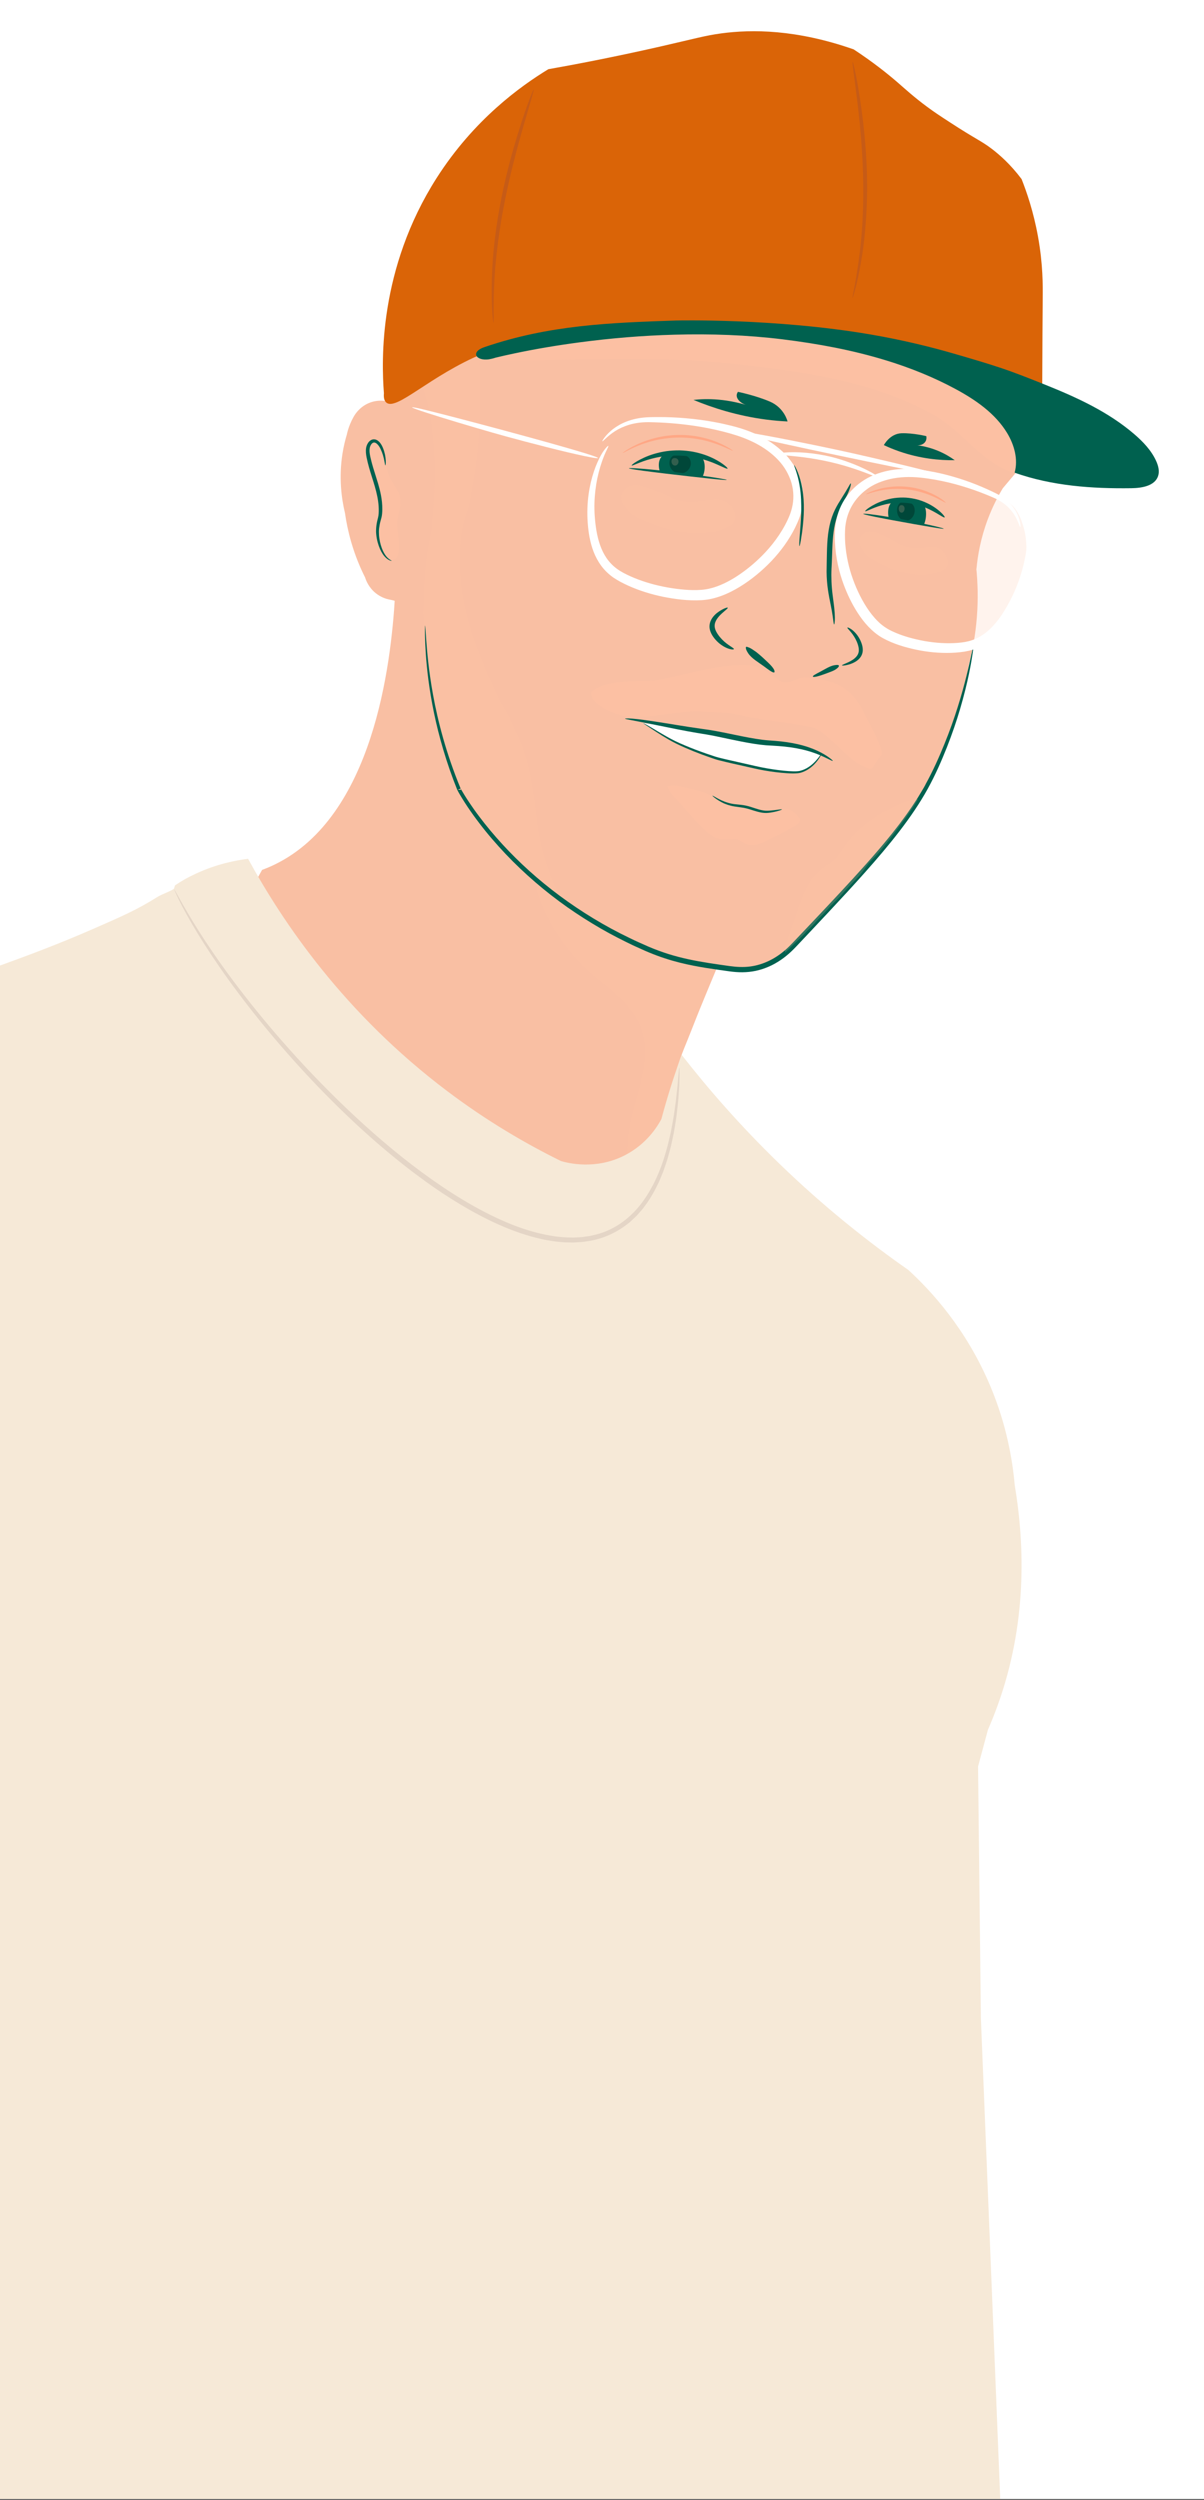 <svg width="600" height="1245" viewBox="0 0 600 1245" fill="none" xmlns="http://www.w3.org/2000/svg">
<rect x="0" y="0" width="600" height="1245" fill="#333333" stroke="none"/>
<g clip-path="url(#clip0_380_6047)">
<path d="M600 0H0V1244.62H600V0Z" fill="white"/>
<g style="mix-blend-mode:multiply" opacity="0.2">
<path d="M497.499 246.47C494.699 251.22 491.719 256.95 489.569 264.67C488.529 268.41 486.109 277.13 486.749 284.87C486.819 285.73 487.049 287.98 487.099 291.15C487.129 293.04 487.099 294.59 486.869 299.49C486.649 304.33 486.529 306.74 486.459 307.65C486.239 310.34 485.799 315.51 484.859 320.13C486.049 319.73 488.249 319.06 489.979 317.69C491.179 316.75 492.999 315.86 493.619 315.05C499.259 309.36 506.119 300.14 508.939 288.28C510.089 283.47 511.519 278.63 511.519 273.68C511.519 269.65 511.039 265.6 509.849 261.75C508.949 258.85 507.769 255.89 505.939 253.45C503.669 250.42 500.349 248.84 497.499 246.48V246.47Z" fill="#FFC1A3"/>
</g>
<path d="M172.903 216.219C172.013 219.159 171.233 222.399 170.673 225.939C168.783 237.859 170.163 248.189 171.923 255.569C172.543 259.899 173.513 264.799 175.053 270.089C177.063 276.979 179.543 282.849 181.943 287.619C182.403 289.079 183.733 292.619 187.263 295.449C189.803 297.479 192.383 298.259 193.843 298.579C194.733 298.709 205.693 300.459 210.123 310.169C212.583 315.559 211.773 320.639 211.333 322.639C211.953 337.129 215.053 364.719 231.413 394.399C248.873 426.089 272.513 443.959 284.763 452.009C295.823 460.149 313.453 470.959 337.243 477.379C351.753 481.299 364.783 482.559 375.133 482.759C381.443 481.149 385.893 478.679 388.673 476.829C392.713 474.149 395.523 471.189 400.963 465.399C404.483 461.649 407.243 458.419 409.103 456.169C419.533 445.449 428.063 436.089 434.463 428.839C447.363 414.259 451.713 408.209 455.013 403.159C460.353 394.989 464.023 387.729 466.403 382.569C470.313 374.409 474.283 364.699 477.593 353.529C479.973 345.519 481.643 337.999 482.823 331.169C484.543 324.549 486.113 316.469 486.823 307.189C487.513 298.199 487.233 290.199 486.593 283.549C487.193 276.839 488.673 268.119 492.303 258.499C494.583 252.469 497.223 247.359 499.743 243.169C502.913 239.399 506.083 235.639 509.253 231.869L499.743 188.669L379.723 144.829L239.233 151.409C224.933 167.909 210.643 184.409 196.343 200.909C195.393 200.489 189.673 198.109 183.493 200.879C178.943 202.919 176.773 206.569 176.093 207.829C175.533 208.819 174.973 209.959 174.453 211.239C173.713 213.059 173.213 214.749 172.883 216.219H172.903Z" fill="#F9BFA3"/>
<path d="M409.261 375.37C408.681 376.84 408.321 377.61 406.131 379.84C403.311 382.71 400.221 383.92 398.621 384.43C393.511 384.43 387.841 384.15 381.711 383.37C371.031 382.01 361.851 379.51 354.441 376.9C348.151 374.9 343.081 372.79 339.371 371.08C335.771 369.42 333.961 368.59 331.861 367.28C329.001 365.51 327.061 363.88 322.821 361.52C321.721 360.91 320.801 360.43 320.211 360.13C325.101 360.62 332.811 361.5 342.261 363.11C355.181 365.31 357.141 366.45 367.981 367.95C370.971 368.36 372.171 368.18 375.101 368.77C377.411 369.24 378.871 369.75 381.021 369.53C381.511 369.48 389.551 370.14 391.661 370.45C391.661 370.45 403.721 372.05 409.271 375.37H409.261Z" fill="white"/>
<path d="M196.839 297.03C194.839 331.3 185.999 406.48 137.189 430.43C135.079 431.47 132.889 432.41 130.609 433.25C123.249 446.4 115.889 459.55 108.539 472.7L271.519 623.47L344.259 564.76C341.669 555.03 339.079 545.31 336.489 535.58C337.149 533.02 338.249 529.19 339.969 524.59C340.649 522.77 341.109 521.69 342.409 518.48C344.679 512.86 345.989 509.47 346.869 507.24C348.649 502.74 352.819 492.55 362.929 468.48C313.829 411.33 264.729 354.19 215.619 297.04H196.829L196.839 297.03Z" fill="#F9BFA3"/>
<g style="mix-blend-mode:multiply" opacity="0.2">
<path d="M267.682 439.509C265.362 441.419 274.642 469.229 297.792 487.559C307.212 495.019 317.372 503.108 320.542 515.288C323.842 527.968 318.482 541.049 315.392 553.779C307.112 587.939 315.832 625.079 335.412 654.269C354.972 683.469 384.662 705.059 417.152 718.459C423.272 720.989 429.582 723.279 434.942 727.139C444.432 733.959 450.012 744.888 457.502 753.848C455.352 739.798 448.772 726.178 440.072 714.738C426.892 697.398 409.212 684.138 392.192 670.538C375.182 656.938 358.262 642.388 347.412 623.498C337.822 606.808 330.402 592.499 328.912 575.759C328.422 570.279 328.272 561.749 329.642 557.329C329.642 557.309 330.342 555.108 331.732 550.718C331.732 550.698 332.972 546.779 332.982 546.769C333.252 545.899 333.732 544.389 333.732 544.379C334.472 542.039 334.562 541.718 334.842 540.848C335.292 539.438 335.532 538.719 335.762 538.009C336.862 534.639 336.882 534.029 338.252 529.589C338.872 527.579 339.252 526.428 339.702 525.218C340.082 524.198 340.342 523.558 340.812 522.408C341.832 519.908 341.382 520.949 343.262 516.279C345.002 511.959 344.962 512.098 345.982 509.548C347.102 506.738 347.292 506.178 348.212 503.858C349.162 501.458 349.942 499.549 351.692 495.329C353.182 491.749 355.142 487.049 357.512 481.409C352.782 480.909 346.452 479.969 339.142 478.079C328.182 475.259 320.372 471.689 314.212 468.839C301.162 462.799 291.242 456.349 285.912 452.639C273.282 443.839 268.852 438.519 267.672 439.489L267.682 439.509Z" fill="#FFC1A3"/>
</g>
<g style="mix-blend-mode:multiply" opacity="0.2">
<path d="M263.61 382.759C262.83 379.169 261.79 375.679 260.5 372.249C260.28 371.669 259.07 368.769 259.25 369.149C258.67 367.829 258.08 366.509 257.49 365.199C256.32 362.599 255.13 359.999 253.99 357.379C251.17 352.869 248.61 348.149 246.36 343.139C236.89 322.009 229.68 303.839 229.43 281.949C229.38 277.589 228.88 267.439 231.84 257.659C232.13 256.689 232.87 254.369 233.59 252.129C235.38 244.029 236.92 235.109 237.96 225.449C238.63 219.249 238.97 213.019 239.1 206.789C239.24 200.339 239.1 193.919 239.04 187.469C239.03 185.649 239.03 183.829 239.04 182.009C239.04 181.129 238.97 180.179 239.08 179.309C239.18 178.539 239.3 177.799 239.3 177.009C239.3 176.649 239.28 176.319 239.07 176.189C238.53 175.849 237.18 177.029 236.1 178.099C236.01 178.139 235.88 178.209 235.71 178.279C234.17 179.019 230.06 181.009 225.22 183.699C219.16 187.069 214.06 190.379 210.57 192.739C212.19 197.729 213.03 200.409 214.14 206.349C217.92 226.529 216.71 243.919 215.92 254.189C214.84 268.429 213.6 266.879 212.16 281.629C211.3 290.379 209.28 315.939 214.88 347.459C216.31 355.499 218.31 364.359 221.38 374.079C224.83 384.999 227.58 393.449 234.05 402.859C237.02 407.189 240.36 411.089 243.34 414.589C245.05 416.589 249.49 421.719 255.9 428.049C260.04 432.139 267.37 439.319 278.11 447.399C278.92 448.009 279.72 448.599 280.51 449.169C276.57 441.919 273.38 434.319 271.17 426.439C267.15 412.179 266.75 397.189 263.61 382.739V382.759Z" fill="#FFC1A3"/>
</g>
<g style="mix-blend-mode:multiply" opacity="0.5">
<path d="M519.868 228.76C519.778 227.15 518.958 225.49 517.738 224.39C515.668 222.51 512.838 221.8 510.158 221C503.698 219.07 502.518 207.61 496.768 204.08C490.808 200.42 486.578 199.48 481.108 195.17C463.178 181.05 436.688 177.26 414.788 171.49C404.318 168.73 393.638 166.75 382.888 165.45C348.008 161.23 307.278 161.9 277.448 169.82C271.828 171.31 270.538 171.56 264.298 172.17C256.848 172.9 252.028 172.19 241.578 175.97C242.228 176.87 242.378 178.11 241.998 179.16C244.018 179.39 247.188 179.53 252.048 179.52C289.938 179.46 327.398 177.1 365.178 181.18C399.068 184.84 435.508 189.72 465.638 206.84C472.488 210.73 478.148 216.34 483.938 221.6C491.638 228.59 502.768 238.04 514.048 235.92C515.518 235.64 517.888 232.97 518.878 231.85C519.638 230.99 519.938 229.88 519.868 228.76Z" fill="#FFC1A3"/>
</g>
<path d="M329.274 235.129L350.044 237.459C350.174 237.229 350.294 236.999 350.394 236.749C351.694 233.719 351.694 227.629 347.924 226.619C343.484 225.429 338.724 225.499 334.174 225.869C332.764 225.979 331.274 226.159 330.154 227.029C328.764 228.109 328.284 230.019 328.314 231.779C328.334 232.979 328.574 234.169 328.984 235.289L329.274 235.119V235.129Z" fill="#00614F"/>
<path d="M293.83 267.83C292.89 262.74 292.59 257.77 292.74 253.09C292.89 248.42 293.54 244.08 294.43 240.23C296.25 232.55 299.07 226.87 301.18 224.06C302.24 222.64 302.95 222.05 303.14 222.07C303.34 222.1 303.03 222.74 302.39 224.06C302.07 224.72 301.67 225.55 301.24 226.57C301.02 227.08 300.8 227.63 300.57 228.27C300.34 228.89 300.08 229.55 299.85 230.28C298.86 233.15 297.83 236.83 297.11 241.32C296.51 245.07 296.14 249.26 296.23 253.75C296.27 255.99 296.44 258.29 296.72 260.7C296.99 263.09 297.38 265.5 297.97 267.88C299.14 272.63 301.16 277.28 304.6 280.82C306.31 282.61 308.31 284.04 310.65 285.3C313.05 286.59 315.61 287.7 318.24 288.69C323.52 290.65 329.1 292.06 334.77 292.93C337.61 293.37 340.45 293.69 343.25 293.83C344.65 293.9 346.05 293.92 347.42 293.88C348.79 293.84 350.18 293.75 351.42 293.56C356.55 292.81 361.54 290.49 366.03 287.76C370.51 284.96 374.59 281.73 378.14 278.35C382.59 274.15 387.45 268.53 391.25 261.45C392.18 259.7 393.09 257.8 393.78 255.92C394.47 254.03 394.97 252.03 395.21 249.97C395.7 245.85 395.09 241.48 393.31 237.43C392.43 235.41 391.3 233.43 389.95 231.64C388.59 229.84 387 228.17 385.25 226.65C381.77 223.6 377.69 221.16 373.41 219.27C369.13 217.36 364.63 216.03 360.17 214.9C355.71 213.78 351.29 212.89 347 212.23C338.4 210.9 330.34 210.37 323.37 210.26C319.83 210.22 316.55 210.68 313.69 211.51C310.84 212.36 308.42 213.51 306.52 214.73C304.61 215.94 303.21 217.15 302.21 218.06C301.19 218.96 300.6 219.61 300.3 219.76C300.02 219.93 300.09 219.67 300.56 218.91C300.79 218.53 301.14 218.03 301.64 217.44C301.88 217.13 302.16 216.8 302.49 216.46C302.82 216.12 303.16 215.72 303.58 215.35C304.6 214.35 306.19 213.05 308.42 211.76C310.65 210.47 313.56 209.27 317.02 208.54C318.75 208.16 320.61 207.94 322.57 207.83C323.58 207.77 324.5 207.76 325.47 207.74C326.44 207.74 327.43 207.72 328.45 207.72C332.52 207.72 336.98 207.89 341.76 208.3C346.53 208.71 351.62 209.36 356.92 210.38C359.58 210.87 362.28 211.51 365.03 212.19C367.78 212.9 370.62 213.75 373.45 214.84C376.28 215.92 379.09 217.25 381.83 218.84C384.56 220.45 387.19 222.37 389.64 224.6C394.55 229.08 398.4 235.25 399.73 242.25C400.39 245.74 400.4 249.38 399.73 252.89C399.4 254.65 398.93 256.38 398.3 258.04C397.69 259.71 396.99 261.24 396.23 262.79C393.17 268.94 389.1 274.51 384.4 279.46C379.68 284.37 374.44 288.72 368.66 292.26C365.77 294.02 362.74 295.57 359.54 296.75C357.94 297.33 356.31 297.84 354.63 298.21C353.79 298.38 352.96 298.58 352.1 298.66C351.24 298.77 350.39 298.88 349.57 298.92C342.92 299.29 336.55 298.42 330.48 297.23C324.39 295.98 318.6 294.16 313.27 291.78C310.6 290.57 308.08 289.29 305.67 287.66C303.31 286.01 301.27 284.01 299.64 281.81C296.37 277.4 294.72 272.42 293.85 267.82L293.83 267.83Z" fill="white"/>
<path d="M379.91 218.66C372.74 217.03 366.52 215.54 364.02 214.72C361.52 213.91 363.92 213.97 370.68 215.04C381.97 216.82 402.46 220.9 416.82 223.98C434.8 227.83 480.42 238.61 468.88 237.04C461.58 236.04 405.96 224.58 379.91 218.66Z" fill="white"/>
<path d="M395.903 227.23C392.483 226.87 389.473 226.67 388.233 226.39C386.993 226.12 388.083 225.65 391.333 225.37C394.043 225.14 397.903 225.16 401.923 225.53C405.953 225.88 410.133 226.59 413.533 227.38C415.663 227.87 418.583 228.69 421.623 229.75C424.673 230.8 427.833 232.1 430.503 233.38C435.853 235.94 439.273 238.28 436.683 237.48C435.043 236.99 428.223 234.03 419.983 231.71C415.863 230.54 411.413 229.52 407.193 228.78C402.983 228.02 399.013 227.55 395.893 227.23H395.903Z" fill="white"/>
<path d="M283.572 223.36C289.732 225.15 295.072 226.77 297.192 227.64C299.322 228.51 297.222 228.39 291.372 227.17C281.612 225.14 263.962 220.6 251.622 217.21C236.162 212.96 197.002 201.19 206.992 203.03C213.312 204.19 261.182 216.87 283.562 223.36H283.572Z" fill="white"/>
<path d="M380.101 327.489C379.481 326.889 377.551 325.259 376.891 324.759C376.101 324.169 374.141 322.849 373.471 322.589C371.971 322.009 371.531 321.819 371.721 322.999C371.821 323.629 372.281 324.499 372.861 325.379C374.471 327.829 377.801 329.779 380.431 331.669C382.671 333.279 386.161 336.149 385.991 334.379C385.801 332.499 382.381 329.689 380.101 327.489Z" fill="#00614F"/>
<path d="M413.902 334.62C414.502 334.38 415.112 334.14 415.662 333.86C416.312 333.52 416.832 333.16 417.232 332.82C418.122 332.06 418.412 331.36 417.582 331.2C417.142 331.12 416.432 331.2 415.662 331.34C413.532 331.75 411.132 333.28 409.002 334.42C407.192 335.39 404.142 336.82 405.342 337.11C406.612 337.42 411.693 335.47 413.893 334.61L413.902 334.62Z" fill="#00614F"/>
<g style="mix-blend-mode:multiply" opacity="0.5">
<path d="M198.009 260.17C198.129 257.25 199.179 254.45 199.549 251.56C199.419 251.18 199.369 250.74 199.429 250.24C199.929 245.84 196.909 242.7 194.909 239.09C192.589 234.89 192.249 230.33 191.239 225.72C191.159 225.34 191.139 224.99 191.169 224.66C189.959 222.24 188.179 219.4 186.199 219.04C186.019 219.13 185.839 219.22 185.679 219.32C184.209 220.19 183.079 223.2 183.169 224.76C183.479 230.49 186.609 236.21 187.949 241.76C188.559 244.31 189.149 245.98 189.429 248.44C189.869 252.29 189.539 255.6 189.259 258.3C188.739 263.23 188.189 263.3 188.319 266.05C188.549 270.71 190.299 273.61 190.669 274.19C190.999 274.72 193.979 279.58 196.229 278.76C198.329 277.99 198.659 275.51 198.829 273.28C199.159 268.87 197.839 264.6 198.029 260.18L198.009 260.17Z" fill="#FFC1A3"/>
</g>
<path d="M461.204 390.699C464.944 383.949 467.984 377.089 470.644 370.559C473.294 364.029 475.504 357.779 477.294 352.059C480.894 340.619 482.934 331.319 484.094 325.939C485.214 320.549 485.434 320.319 484.774 325.019C484.074 329.709 482.504 339.369 478.404 353.299C476.694 359.109 474.524 365.439 471.904 372.139C469.244 378.809 466.194 385.889 462.264 392.989C458.344 400.079 453.554 407.069 448.274 413.939C442.994 420.809 437.224 427.569 431.264 434.269C425.304 440.979 419.134 447.629 412.954 454.239C409.854 457.539 406.764 460.829 403.694 464.099C402.154 465.729 400.614 467.359 399.084 468.989C397.544 470.599 396.054 472.259 394.374 473.839C391.054 476.989 387.234 479.649 383.064 481.449C380.984 482.349 378.834 483.049 376.634 483.529C374.434 483.989 372.204 484.219 370.004 484.239C367.804 484.259 365.644 484.069 363.554 483.789C361.494 483.499 359.454 483.209 357.444 482.929C353.414 482.349 349.464 481.719 345.634 480.969C341.154 480.099 336.274 478.939 331.204 477.259C328.664 476.439 326.084 475.469 323.474 474.389C322.164 473.859 320.864 473.279 319.554 472.679C318.244 472.089 316.904 471.489 315.564 470.879C310.244 468.319 304.724 465.549 299.234 462.359C293.734 459.169 288.194 455.669 282.744 451.849C271.854 444.179 261.334 435.189 251.934 425.289C247.254 420.329 242.804 415.189 238.764 409.859C236.734 407.199 234.794 404.509 232.974 401.789C232.064 400.419 231.174 399.059 230.334 397.669C229.904 396.979 229.494 396.289 229.084 395.589L228.484 394.539L228.194 394.009L228.054 393.739L227.984 393.599C227.954 393.529 227.924 393.459 227.894 393.389V393.459C222.424 379.849 218.654 366.589 216.244 354.899C213.824 343.209 212.704 333.099 212.194 325.619C211.694 318.139 211.724 313.279 211.804 311.929C211.914 310.579 211.994 312.719 212.454 319.199C212.814 323.849 213.484 333.259 215.814 346.079C218.144 358.879 222.244 375.099 229.564 392.769L228.094 393.389C231.294 393.309 228.984 393.219 229.694 393.139C229.684 393.049 229.664 392.969 229.634 392.889C229.594 392.799 229.564 392.739 229.594 392.789L229.624 392.839L229.744 393.059L229.994 393.499L230.504 394.379C230.844 394.969 231.204 395.549 231.564 396.139C232.294 397.309 233.044 398.489 233.834 399.659C235.404 401.999 237.054 404.349 238.824 406.669C242.324 411.329 246.194 415.939 250.354 420.479C258.684 429.549 268.294 438.269 278.974 446.179C289.664 454.079 301.354 461.249 313.834 467.209C316.924 468.749 320.114 470.109 323.284 471.519C326.464 472.869 329.704 474.069 332.994 475.109C339.584 477.199 346.404 478.559 353.284 479.639C356.714 480.179 360.184 480.669 363.614 481.149C367.014 481.619 370.384 481.799 373.704 481.379C380.344 480.549 386.534 477.399 391.484 473.009C392.734 471.919 393.904 470.739 395.064 469.529C396.224 468.299 397.384 467.079 398.544 465.859C400.854 463.419 403.154 460.999 405.434 458.589C409.994 453.779 414.464 449.029 418.814 444.359C427.524 435.009 435.754 425.919 443.024 417.009C443.944 415.909 444.834 414.789 445.694 413.669C446.564 412.549 447.444 411.459 448.274 410.349C449.924 408.119 451.584 405.949 453.084 403.729C454.644 401.559 456.034 399.329 457.434 397.189C458.094 396.089 458.754 395.009 459.394 393.929C459.714 393.389 460.034 392.859 460.354 392.319C460.654 391.779 460.944 391.239 461.244 390.699H461.204Z" fill="#00614F"/>
<path d="M344.26 231.049C344.14 233.219 342.42 235.149 340.31 235.679C338.6 236.109 336.69 235.659 335.37 234.499C334.05 233.329 333.38 231.469 333.68 229.729C333.82 228.909 334.18 228.119 334.77 227.529C335.59 226.709 336.78 226.359 337.93 226.279C341 226.059 344.47 227.369 344.26 231.059V231.049Z" fill="#004739"/>
<path opacity="0.2" d="M338.13 230.01C338.09 230.86 337.52 231.61 336.83 231.82C336.27 231.99 335.64 231.82 335.2 231.36C334.77 230.9 334.54 230.17 334.64 229.5C334.69 229.18 334.8 228.87 335 228.64C335.27 228.32 335.66 228.18 336.04 228.15C337.05 228.07 338.19 228.58 338.12 230.02L338.13 230.01Z" fill="#FFC1A3"/>
<path d="M356.137 228.639C359.177 230.199 361.527 231.989 362.327 232.909C362.727 233.369 362.647 233.529 362.137 233.399C361.627 233.259 360.677 232.829 359.297 232.199C358.137 231.669 356.747 231.039 355.197 230.419C353.637 229.809 351.907 229.209 350.117 228.699C346.527 227.659 342.627 227.099 339.377 226.959C337.347 226.859 334.497 226.839 331.467 227.189C328.427 227.509 325.217 228.249 322.467 229.099C319.717 229.969 317.417 230.949 316.077 231.489C314.737 232.029 314.297 232.049 315.357 231.139C316.037 230.579 317.997 229.269 320.927 227.949C323.847 226.599 327.787 225.329 332.117 224.709C334.287 224.409 336.537 224.279 338.787 224.309C341.037 224.379 343.267 224.599 345.387 224.989C347.507 225.399 349.517 225.949 351.327 226.569C353.137 227.209 354.757 227.929 356.137 228.629V228.639Z" fill="#00614F"/>
<path d="M321.071 234.55C317.821 234.11 315.001 233.69 313.851 233.42C312.711 233.15 313.781 233.05 316.831 233.23C321.921 233.53 331.191 234.49 337.701 235.27C345.841 236.26 366.541 239.25 361.351 239.06C358.061 238.94 332.891 236.12 321.071 234.54V234.55Z" fill="#00614F"/>
<path d="M443.246 258.34L460.349 261.357C460.458 261.132 460.567 260.906 460.667 260.66C461.868 257.675 462.102 251.59 459.025 250.456C455.395 249.119 451.456 249.031 447.674 249.25C446.501 249.313 445.264 249.443 444.3 250.275C443.108 251.308 442.632 253.201 442.591 254.961C442.563 256.161 442.705 257.357 443 258.49L443.247 258.33L443.246 258.34Z" fill="#00614F"/>
<path d="M455.815 254.761C455.628 256.925 454.122 258.797 452.362 259.256C450.936 259.63 449.365 259.116 448.323 257.913C447.28 256.711 446.796 254.82 447.115 253.091C447.268 252.277 447.589 251.499 448.102 250.929C448.815 250.137 449.808 249.826 450.77 249.785C453.317 249.667 456.132 251.091 455.815 254.771L455.815 254.761Z" fill="#004739"/>
<path opacity="0.2" d="M450.792 253.519C450.728 254.367 450.229 255.098 449.641 255.284C449.164 255.436 448.652 255.245 448.31 254.771C447.969 254.297 447.818 253.56 447.925 252.894C447.978 252.576 448.09 252.27 448.259 252.047C448.492 251.736 448.827 251.609 449.138 251.591C449.981 251.545 450.9 252.092 450.792 253.529L450.792 253.519Z" fill="#FFC1A3"/>
<path d="M465.958 252.856C468.354 254.504 470.113 256.315 470.647 257.218C470.919 257.669 470.813 257.815 470.379 257.667C469.944 257.52 469.192 257.069 468.087 256.414C466.26 255.3 463.668 253.795 460.752 252.647C459.304 252.059 457.771 251.607 456.265 251.236C455.511 251.076 454.767 250.896 454.041 250.797C453.316 250.658 452.608 250.599 451.93 250.522C450.235 250.354 447.858 250.249 445.295 250.506C442.734 250.734 440.015 251.395 437.692 252.173C435.369 252.951 433.432 253.854 432.292 254.328C431.151 254.813 430.761 254.817 431.605 253.981C432.146 253.462 433.766 252.256 436.238 251.014C438.7 249.771 442.051 248.555 445.794 248.054C447.655 247.809 449.61 247.737 451.537 247.844C453.463 247.992 455.372 248.308 457.154 248.78C460.738 249.755 463.796 251.348 465.958 252.856Z" fill="#00614F"/>
<path d="M436.467 257.487C433.797 256.94 431.485 256.437 430.557 256.119C429.629 255.812 430.522 255.748 433.043 256.029C437.247 256.498 444.883 257.765 450.237 258.76C456.932 260.009 473.908 263.693 469.609 263.33C466.886 263.101 446.176 259.448 436.477 257.478L436.467 257.487Z" fill="#00614F"/>
<path d="M417.872 250.61C419.122 248.51 420.372 246.62 421.342 245.01C422.322 243.41 423.032 242.09 423.492 241.32C423.942 240.56 424.132 240.57 424.022 241.34C423.922 242.11 423.482 243.65 422.532 245.77C421.742 247.53 420.652 249.56 419.532 251.75C418.402 253.94 417.372 256.3 416.652 258.89C415.142 264.03 414.882 269.82 414.722 274.63C414.672 276.15 414.602 277.96 414.532 279.95C414.452 281.97 414.302 284.1 414.302 286.32C414.302 288.54 414.382 290.83 414.582 293.08C414.772 295.33 415.082 297.54 415.352 299.6C415.942 303.72 416.152 307.24 416.002 309.23C415.852 311.22 415.632 311.69 415.362 309.85C415.192 308.67 414.872 305.58 413.962 301.23C413.532 299.05 413.002 296.53 412.602 293.75C412.202 290.98 411.952 287.96 411.922 284.85C411.922 283.29 411.952 281.72 411.992 280.18C412.022 278.62 412.052 277.05 412.082 275.47C412.152 272.31 412.292 269.13 412.672 266.06C413.062 262.99 413.692 260.05 414.612 257.42C415.522 254.79 416.732 252.5 417.862 250.6L417.872 250.61Z" fill="#00614F"/>
<path d="M400.151 371.31C403.611 372.24 406.711 373.54 409.151 374.82C411.591 376.1 413.361 377.39 414.321 378.19C415.281 379 415.231 379.18 414.241 378.74C413.251 378.31 411.341 377.24 408.381 376.01C405.911 374.98 402.851 373.94 399.361 373.18C395.881 372.39 391.991 371.87 387.961 371.57C385.931 371.39 383.951 371.35 381.781 371.19C379.661 371.01 377.581 370.74 375.551 370.42C371.491 369.77 367.631 368.98 364.161 368.25C361.991 367.79 359.401 367.25 356.561 366.65C355.141 366.37 353.651 366.07 352.121 365.82C350.571 365.57 348.971 365.31 347.351 365.04C340.851 363.94 334.021 362.53 328.061 361.32C322.111 360.1 317.031 359.12 314.101 358.57C311.171 358.03 310.441 357.76 313.301 357.81C315.111 357.85 319.911 358.35 326.391 359.36C332.881 360.33 341.091 361.8 349.871 363.02C358.831 364.14 368.051 366.61 376.761 367.98C378.931 368.33 381.081 368.61 383.161 368.76C384.221 368.84 385.271 368.91 386.301 368.99C387.341 369.07 388.351 369.18 389.351 369.28C393.341 369.73 397.001 370.42 400.141 371.29L400.151 371.31Z" fill="#00614F"/>
<path d="M397.678 384.09C399.248 383.92 400.728 383.29 402.008 382.6C403.288 381.88 404.388 381.03 405.308 380.17C407.148 378.45 408.298 376.78 408.968 375.84C409.638 374.88 409.738 374.88 409.298 375.78C408.848 376.68 407.868 378.55 405.668 380.8C404.748 381.72 403.618 382.66 402.258 383.46C401.578 383.86 400.838 384.21 400.048 384.51C399.648 384.65 399.258 384.79 398.808 384.9C398.358 385.01 397.918 385.08 397.478 385.12C395.718 385.29 393.938 385.22 392.108 385.1C390.288 384.98 388.428 384.8 386.548 384.57C382.798 384.11 378.968 383.44 375.328 382.59C371.698 381.77 368.188 380.98 365.018 380.27C363.028 379.81 360.668 379.27 358.058 378.6C357.418 378.43 356.718 378.24 356.058 378C355.398 377.77 354.728 377.55 354.048 377.31C352.688 376.84 351.288 376.35 349.868 375.82C347.038 374.77 344.158 373.61 341.358 372.38C339.968 371.76 338.588 371.14 337.258 370.49C335.928 369.83 334.658 369.15 333.448 368.47C328.628 365.69 324.748 362.99 322.468 361.53C320.198 360.05 319.658 359.63 321.958 360.84C322.678 361.23 323.988 361.98 325.738 363.03C327.498 364.08 329.698 365.43 332.298 366.88C334.898 368.35 337.888 369.84 341.288 371.24C344.658 372.67 348.338 374.08 352.188 375.4C353.158 375.72 354.128 376.05 355.108 376.38C355.598 376.54 356.098 376.71 356.588 376.87C357.068 377.03 357.538 377.16 358.048 377.29C360.058 377.81 362.118 378.27 364.168 378.74C368.278 379.67 372.388 380.6 376.358 381.5C380.308 382.41 384.178 383.06 387.788 383.52C389.598 383.75 391.338 383.93 392.988 384.05C394.638 384.16 396.218 384.23 397.668 384.09H397.678Z" fill="#00614F"/>
<path d="M399.633 265.639C399.253 268.349 398.853 270.689 398.583 271.629C398.313 272.569 398.223 271.679 398.373 269.139C398.493 267.019 398.773 264.039 398.983 260.919C399.203 257.799 399.323 254.519 399.283 251.819C399.273 250.129 399.193 247.789 398.943 245.289C398.693 242.799 398.233 240.159 397.653 237.899C397.353 236.769 397.053 235.729 396.763 234.839C396.483 233.949 396.203 233.209 396.013 232.669C395.623 231.589 395.593 231.269 396.163 232.219C396.523 232.809 397.383 234.489 398.213 236.919C399.063 239.339 399.813 242.529 400.213 245.979C400.633 249.429 400.683 253.129 400.513 256.559C400.343 259.989 399.973 263.159 399.643 265.619L399.633 265.639Z" fill="#00614F"/>
<path d="M361.942 320.38C363.442 321.58 364.962 322.41 365.542 322.93C365.832 323.19 365.802 323.37 365.452 323.44C365.102 323.5 364.432 323.47 363.482 323.2C361.902 322.75 359.782 321.66 357.962 320.01C357.042 319.19 356.202 318.25 355.492 317.25C354.782 316.25 354.192 315.14 353.872 314.03C353.662 313.34 353.512 312.45 353.592 311.48C353.662 310.51 353.972 309.52 354.442 308.63C355.382 306.84 356.912 305.48 358.322 304.54C359.732 303.59 361.032 302.99 361.832 302.73C362.632 302.47 362.932 302.56 362.422 303.14C362.102 303.51 361.102 304.28 359.852 305.41C359.232 305.98 358.552 306.63 357.942 307.39C357.332 308.15 356.772 309.01 356.442 309.95C356.102 310.89 356.022 311.85 356.272 312.87C356.512 313.89 357.052 314.92 357.692 315.87C358.982 317.79 360.582 319.33 361.962 320.4L361.942 320.38Z" fill="#00614F"/>
<path d="M424.917 315.969C423.897 314.549 422.777 313.459 422.387 312.899C421.987 312.349 422.657 312.359 424.137 313.329C425.357 314.149 426.867 315.639 427.997 317.539C428.567 318.479 429.037 319.499 429.397 320.539C429.747 321.579 429.967 322.669 429.957 323.689C429.957 324.319 429.867 325.109 429.557 325.909C429.267 326.709 428.757 327.479 428.137 328.119C426.887 329.419 425.237 330.229 423.797 330.719C422.347 331.209 421.067 331.429 420.317 331.489C419.567 331.539 419.347 331.419 419.947 331.079C420.327 330.859 421.417 330.459 422.807 329.799C424.187 329.139 425.917 328.189 427.047 326.669C427.607 325.909 427.937 325.039 427.987 324.059C428.037 323.079 427.827 322.019 427.507 321.019C426.867 318.999 425.847 317.249 424.907 315.969H424.917Z" fill="#00614F"/>
<path d="M498.462 1244.62L488.82 1005.19L487.41 879.79C489.05 873.68 490.7 867.58 492.34 861.47C494.08 857.5 495.73 853.37 497.27 849.1C511.68 809.05 510.81 770.34 505.67 739.59C504.56 726.94 501.57 709.53 493.51 690.35C481.46 661.67 463.86 642.77 452.65 632.5C432.86 618.7 410.66 601.18 387.99 579.19C368.73 560.51 352.77 542.14 339.69 525.36C339.47 525.96 339.25 526.56 339.04 527.16C335.39 537.3 332.26 547.38 329.59 557.36C327.71 560.88 322.34 569.81 311.27 575.44C296.69 582.86 282.78 579.2 279.57 578.26C262.09 569.67 242.74 558.4 222.97 543.5C171.57 504.78 140.99 459.48 123.63 427.72C117.44 428.49 108.15 430.27 97.88 435C93.27 437.12 90.8 438.59 87.39 440.84C86.88 441.18 87.01 442.45 86.49 442.79C84.42 444.17 80.74 445.27 78.15 446.9C68.5 452.98 60.83 456.36 45.9 462.87C28.6 470.41 13.78 475.89 0 480.89V1244.62H498.462Z" fill="#F6E9D7"/>
<path d="M325.233 590.54C328.173 584.88 330.363 579.05 331.903 573.43C332.793 570.65 333.333 567.87 333.983 565.23C334.323 563.91 334.513 562.59 334.773 561.31C335.013 560.03 335.243 558.78 335.473 557.56C336.243 552.66 336.873 548.25 337.233 544.48C337.693 540.72 337.883 537.62 338.093 535.35C338.493 530.8 338.683 530.59 338.643 534.52C338.623 535.5 338.603 536.75 338.573 538.24C338.553 538.99 338.533 539.8 338.503 540.68C338.443 541.55 338.383 542.49 338.313 543.49C338.153 545.49 338.053 547.75 337.773 550.25C337.633 551.5 337.473 552.81 337.313 554.18C337.143 555.55 337.013 556.99 336.743 558.47C336.543 559.71 336.333 560.98 336.113 562.29C336.003 562.94 335.893 563.6 335.783 564.27C335.643 564.93 335.503 565.6 335.353 566.28C335.063 567.63 334.763 569.01 334.453 570.42C334.153 571.83 333.713 573.24 333.333 574.69C332.613 577.6 331.533 580.52 330.503 583.55C329.893 585.03 329.263 586.53 328.633 588.06C328.343 588.83 327.933 589.56 327.563 590.31C327.183 591.06 326.813 591.81 326.433 592.57C324.853 595.57 322.993 598.52 320.823 601.35C320.323 602.09 319.703 602.74 319.113 603.42C318.513 604.09 317.923 604.77 317.313 605.45C316.683 606.11 315.993 606.7 315.333 607.34L314.323 608.28L313.813 608.75L313.263 609.17C307.513 613.81 300.333 617.15 292.713 618.2C291.763 618.33 290.813 618.51 289.863 618.59L286.993 618.76C286.513 618.78 286.033 618.83 285.553 618.83L284.113 618.8L281.233 618.74L278.373 618.48C277.423 618.39 276.463 618.32 275.523 618.14C273.633 617.83 271.733 617.58 269.883 617.11C262.423 615.48 255.273 612.9 248.493 609.89C241.713 606.87 235.303 603.4 229.273 599.79C223.243 596.18 217.593 592.4 212.363 588.63C205.803 583.93 198.193 578.03 190.143 571.16C182.083 564.31 173.623 556.46 165.203 548.05C148.343 531.26 131.833 512.08 118.693 494.51C112.093 485.74 106.363 477.36 101.673 470C96.983 462.64 93.373 456.27 90.903 451.58C88.433 446.89 87.113 443.86 86.873 443.19C86.663 442.5 87.573 444.14 90.013 448.55C91.573 451.33 94.473 456.45 98.763 463.24C103.063 470.02 108.743 478.48 115.813 487.93C129.893 506.85 149.403 529.85 172.683 552.04C184.323 563.12 196.883 574.02 210.233 583.85C223.573 593.66 237.683 602.51 252.373 608.76C259.703 611.89 267.223 614.23 274.723 615.47C278.463 616.15 282.213 616.34 285.883 616.37C286.803 616.32 287.713 616.27 288.623 616.22L289.983 616.14L291.323 615.95C292.213 615.82 293.103 615.7 293.993 615.57C294.863 615.36 295.723 615.16 296.593 614.96C303.513 613.34 309.523 609.7 314.273 605.29C319.043 600.86 322.533 595.64 325.213 590.51L325.233 590.54Z" fill="#E4D5C6"/>
<g style="mix-blend-mode:multiply" opacity="0.25">
<path d="M344.872 531.92C344.222 531.08 343.682 530.41 343.302 529.95C342.632 529.15 342.552 529.01 342.002 528.31C341.762 528.02 341.682 527.92 340.682 526.63C340.242 526.07 339.692 525.39 339.702 525.34C339.712 525.29 338.412 529.08 338.172 529.75C352.342 587.61 362.692 603.82 362.692 603.82C389.002 645.05 432.462 666.42 451.742 673.98C458.432 676.6 465.322 678.95 471.162 683.14C478.142 688.14 491.332 702.96 501.672 715.13C500.182 708.93 498.522 703.64 497.022 699.4C496.372 697.56 494.812 693.25 492.432 687.86C491.682 686.17 490.202 682.89 488.112 678.83C486.362 675.42 484.902 672.86 484.402 671.99C483.032 669.61 479.202 663.08 473.342 655.29C470.832 651.95 468.782 649.48 467.872 648.4C465.582 645.67 463.752 643.69 462.492 642.32C462.152 641.95 459.482 639.06 456.772 636.4C455.502 635.16 455.862 635.56 454.302 634.05C453.662 633.43 453.182 632.95 452.412 632.36C452.032 632.06 451.872 631.97 451.072 631.41C450.512 631.02 450.472 630.98 448.822 629.81C447.232 628.67 446.182 627.93 445.782 627.65C443.932 626.33 440.332 623.69 436.452 620.76C431.622 617.11 427.872 614.14 426.062 612.7C423.002 610.27 415.962 604.6 407.072 596.82C402.332 592.68 399.042 589.67 398.322 589C394.222 585.24 391.112 582.24 389.232 580.43C388.292 579.52 385.662 576.98 382.632 573.95C372.362 563.69 364.202 554.61 361.642 551.75C356.192 545.64 352.292 540.99 350.992 539.44C348.522 536.48 346.442 533.91 344.842 531.91L344.872 531.92Z" fill="#F6E9D7"/>
</g>
<g style="mix-blend-mode:multiply" opacity="0.5">
<path d="M394.231 412.389C389.261 415.259 387.831 415.909 382.791 418.369C379.401 420.029 375.761 421.619 372.581 420.609C370.251 419.869 368.321 417.769 365.831 417.819C364.171 417.859 361.671 418.419 358.621 417.899C352.181 416.789 343.251 404.449 338.101 399.199C336.001 397.059 333.851 394.839 332.641 391.659C335.141 390.949 338.031 391.319 340.371 391.929C345.071 393.139 350.731 394.079 354.881 396.619C356.981 397.909 360.131 399.909 362.681 400.469C366.231 401.259 370.141 401.419 372.301 401.989C375.281 402.779 377.681 403.489 380.701 404.129C383.531 404.729 386.281 403.709 389.591 402.999C393.621 402.139 395.971 404.639 398.811 407.989C398.631 410.689 394.981 411.969 394.231 412.399V412.389Z" fill="#FFC1A3"/>
</g>
<g style="mix-blend-mode:multiply" opacity="0.2">
<path d="M435.577 427.22C436.267 426.5 436.947 425.78 437.617 425.04C441.227 421.1 451.047 407.94 454.477 402.85C455.057 401.98 455.407 401.43 455.887 400.66C456.907 399.02 457.427 398.2 457.367 398.1C456.657 396.82 437.537 402.95 425.377 415.9C421.557 419.96 419.457 423.65 417.707 425.98C415.077 429.48 410.857 431.42 407.597 434.4C403.147 438.47 400.857 444.11 398.907 449.43C396.007 457.34 395.117 459.58 392.717 467.53C392.087 469.62 390.557 472.19 391.377 474.42C391.307 474.24 393.017 472.76 393.217 472.56C393.907 471.88 394.597 471.21 395.287 470.55C396.677 469.22 398.087 467.9 399.467 466.56C401.707 464.4 401.347 464.37 402.887 462.95C403.447 462.43 404.377 461.61 405.567 460.31C406.017 459.82 406.287 459.49 406.547 459.19C408.077 457.41 408.857 456.75 410.707 454.81C412.677 452.74 412.457 452.78 414.357 450.8C415.737 449.36 416.587 448.57 417.477 447.7C419.197 446.02 419.227 445.56 424.057 440.51C426.267 438.2 428.727 435.85 430.547 433.22C431.557 431.76 432.487 430.35 433.747 429.1C434.367 428.48 434.977 427.86 435.577 427.23V427.22Z" fill="#FFC1A3"/>
</g>
<g style="mix-blend-mode:multiply" opacity="0.5">
<path d="M433.984 361.639C429.554 353.539 428.404 348.769 421.274 343.209C416.474 339.459 408.774 338.209 402.504 337.349C397.914 336.719 393.924 341.079 389.594 339.529C386.704 338.499 381.874 333.069 376.174 331.789C364.124 329.079 339.974 336.479 327.334 338.819C322.174 339.779 301.934 337.649 294.594 344.779C294.594 351.979 307.664 356.059 312.184 356.839C321.254 358.399 340.434 353.489 349.594 354.339C354.494 354.789 362.034 354.609 366.824 355.739C373.164 357.239 379.454 358.339 385.924 359.179C391.724 359.939 399.344 361.159 405.074 362.309C410.434 363.379 422.904 377.999 427.804 380.389C436.074 384.429 433.044 384.049 439.294 375.929C440.504 374.089 434.634 362.829 433.984 361.649V361.639Z" fill="#FFC1A3"/>
</g>
<path d="M440.461 221.689C440.461 221.689 443.451 215.959 449.291 215.779C455.131 215.609 461.611 217.219 461.611 217.219C461.701 217.699 461.821 218.749 461.271 219.759C460.451 221.269 458.481 222.079 456.381 221.689C459.211 221.999 463.031 222.729 467.261 224.459C470.861 225.929 473.701 227.689 475.791 229.209C468.221 229.309 458.571 228.439 448.121 224.809C445.371 223.849 442.811 222.799 440.461 221.689Z" fill="#00614F"/>
<path d="M392.468 209.92C392.468 209.92 390.878 203.1 383.658 200.01C376.438 196.92 367.748 195.16 367.748 195.16C367.458 195.56 366.908 196.47 367.218 197.69C367.678 199.5 369.828 201.24 372.608 201.93C368.958 200.8 363.918 199.56 357.998 199.04C352.958 198.6 348.758 198.81 345.578 199.17C354.988 203.06 367.348 207.09 381.748 208.96C385.538 209.45 389.118 209.75 392.468 209.91V209.92Z" fill="#00614F"/>
<path d="M383.947 403.7C386.347 403.49 388.437 403.12 389.307 403.07C390.187 403 389.477 403.43 387.277 404.03C386.357 404.27 385.227 404.53 383.957 404.71C383.317 404.8 382.647 404.88 381.937 404.9C381.207 404.93 380.457 404.85 379.737 404.75C376.817 404.29 374.107 403.11 371.827 402.59C370.417 402.22 368.357 402.02 366.107 401.67C363.857 401.33 361.527 400.57 359.697 399.6C357.857 398.63 356.427 397.61 355.667 396.95C354.897 396.3 354.767 396.08 355.607 396.51C356.657 397.01 360.987 400.14 366.987 400.6C368.477 400.77 370.077 400.88 371.667 401.22C373.257 401.55 374.757 402.08 376.187 402.54C377.617 403.01 378.997 403.43 380.307 403.63C381.607 403.87 382.837 403.78 383.937 403.7H383.947Z" fill="#00614F"/>
<path d="M188.832 219.92C189.842 220.9 190.452 222.1 190.902 223.23C191.352 224.36 191.662 225.46 191.872 226.47C192.282 228.49 192.292 230.12 192.222 231.05C192.132 231.98 191.992 232.02 191.852 231.24C191.682 230.47 191.502 228.86 190.822 226.61C190.532 225.67 190.152 224.66 189.652 223.62C189.172 222.6 188.522 221.6 187.692 220.92C186.822 220.26 186.112 220.21 185.392 220.87C185.032 221.21 184.712 221.71 184.502 222.27C184.282 222.83 184.182 223.44 184.152 224.11C184.102 225.43 184.392 226.87 184.742 228.35C185.072 229.82 185.482 231.28 185.902 232.72C186.752 235.59 187.692 238.36 188.442 240.93C189.362 244.12 190.592 248.72 190.522 253.76C190.502 255 190.442 256.29 190.152 257.57C189.852 258.85 189.442 259.98 189.232 261.19C189.002 262.39 188.832 263.6 188.822 264.78C188.822 265.97 188.892 267.14 189.072 268.25C189.732 272.72 191.512 276.39 193.352 277.99C194.252 278.8 195.022 279.11 195.152 279.27C195.222 279.34 195.152 279.36 194.892 279.3C194.662 279.22 194.192 279.15 193.672 278.82C192.952 278.47 191.822 277.54 190.792 276.03C189.762 274.52 188.832 272.46 188.172 269.98C187.842 268.74 187.602 267.39 187.472 265.94C187.332 264.5 187.422 262.89 187.632 261.38C187.742 260.61 187.892 259.8 188.092 259.02C188.292 258.24 188.482 257.54 188.592 256.82C188.802 255.39 188.782 253.77 188.692 252.17C188.492 248.96 187.762 245.66 186.822 242.4C185.882 239.14 184.762 235.88 183.862 232.67C183.412 231.06 183.022 229.46 182.702 227.88C182.392 226.3 182.182 224.66 182.452 223.08C182.582 222.29 182.862 221.53 183.252 220.86C183.642 220.19 184.172 219.59 184.862 219.2C185.542 218.8 186.372 218.7 187.092 218.9C187.812 219.08 188.372 219.5 188.832 219.94V219.92Z" fill="#00614F"/>
<path d="M191.319 195.81C190.059 179.5 188.739 133.84 217.599 88.64C236.109 59.64 259.329 42.93 273.259 34.47C286.039 32.21 305.339 28.56 328.939 23.2C346.289 19.25 351.229 17.73 359.469 16.62C374.649 14.59 396.789 14.56 425.429 24.6C435.209 31.02 442.419 36.82 447.299 41.04C451.279 44.48 455.239 48.19 462.089 53.25C465.719 55.93 468.409 57.69 473.129 60.76C486.609 69.55 488.809 70 494.269 74.15C498.089 77.06 503.529 81.79 509.099 89.19C511.609 95.51 515.029 105.38 517.279 117.83C519.799 131.76 519.679 142.48 519.629 148.12C519.429 169.68 519.399 200.62 519.149 239.29C515.189 225.29 509.339 215.52 504.519 209.02C469.159 161.38 393.769 161.58 334.579 161.74C320.689 161.78 302.019 162.7 280.329 166.44C261.619 169.67 252.269 171.28 240.719 176.07C214.219 187.07 197.589 204.85 192.499 200.49C191.269 199.43 191.169 197.46 191.329 195.8L191.319 195.81Z" fill="#DA6407"/>
<path d="M243.91 178.9C245.39 178.68 247.05 178.11 247.05 178.11C250.05 177.38 253.07 176.71 256.1 176.07C266.94 173.78 277.88 171.95 288.87 170.5C304.54 168.42 320.33 167.12 336.14 166.69C354.17 166.2 372.25 166.81 390.15 169.02C407.63 171.18 425.04 174.39 441.9 179.59C453.71 183.23 465.24 187.86 476.13 193.73C486.17 199.13 495.95 205.88 501.87 215.63C505.45 221.53 507.47 228.76 505.63 235.42C524.17 242 544.16 243.43 563.84 243.15C569.05 243.08 575.49 242.03 577.13 237.08C577.93 234.66 577.23 231.99 576.19 229.67C573.79 224.34 569.63 219.99 565.19 216.18C552.28 205.11 536.65 197.94 521 191.67C513.5 188.66 505.97 185.65 498.3 183.1C491.34 180.78 481.89 178.01 475.02 176.03C464.29 172.93 450.31 169.4 433.69 166.56C386.13 158.43 336.94 159.63 336.94 159.63C304.1 160.75 273.87 161.79 241.34 172.91C234.35 175.3 237.1 179.96 243.95 178.93L243.91 178.9Z" fill="#00614F"/>
<path d="M259.462 62.179C260.652 58.4 261.902 54.919 262.912 52.029C263.962 49.15 264.842 46.889 265.392 45.599C266.512 43.02 265.972 45.529 263.852 52.569C262.122 58.459 259.632 66.769 257.302 75.579C254.972 84.379 252.792 93.68 251.332 101.419C249.352 111.079 246.742 128.429 246.292 141.959C246.232 143.649 246.122 145.279 246.102 146.819C246.082 148.359 246.062 149.819 246.042 151.169C245.952 153.869 246.062 156.129 246.042 157.779C246.042 161.069 245.902 161.899 245.592 158.769C245.072 154.839 244.182 137.359 246.792 117.539C248.022 107.639 249.992 97.18 252.322 87.54C254.622 77.879 257.262 69.04 259.472 62.19L259.462 62.179Z" fill="#C65B17"/>
<path d="M427.09 49.45C426.64 45.52 426.11 41.859 425.74 38.819C425.33 35.789 425.01 33.38 424.9 31.98C424.65 29.169 425.39 31.619 426.82 38.87C427.97 44.919 429.34 53.539 430.34 62.66C431.35 71.769 431.99 81.37 432.09 89.299C432.37 99.23 431.56 116.89 429.12 130.22C428.82 131.89 428.58 133.49 428.27 135C427.95 136.51 427.65 137.93 427.37 139.25C426.84 141.89 426.19 144.05 425.78 145.64C424.91 148.79 424.57 149.53 425.09 146.46C425.86 142.62 429.35 125.73 430 105.92C430.39 96.029 430.2 85.469 429.58 75.609C428.98 65.749 427.97 56.599 427.11 49.459L427.09 49.45Z" fill="#C65B17"/>
<path d="M357.189 220.139C360.789 221.579 363.699 223.299 364.799 224.109C365.349 224.519 365.329 224.609 364.779 224.389C364.229 224.169 363.149 223.659 361.529 222.939C358.829 221.739 354.909 220.239 350.629 219.259C346.349 218.279 341.749 217.859 337.949 217.919C335.569 217.969 332.259 218.179 328.779 218.829C327.039 219.139 325.259 219.589 323.529 220.069C321.809 220.589 320.129 221.139 318.599 221.759C315.519 222.949 313.019 224.269 311.589 225.019C310.159 225.779 309.769 225.909 311.009 224.989C311.799 224.419 314.009 222.969 317.279 221.429C318.919 220.679 320.819 219.879 322.919 219.189C325.029 218.509 327.329 217.879 329.739 217.439C334.569 216.559 339.849 216.359 344.689 216.959C349.539 217.539 353.919 218.809 357.179 220.129L357.189 220.139Z" fill="#FFA785"/>
<path d="M465.906 246.579C468.386 247.879 470.35 249.329 471.062 250.028C471.764 250.737 470.961 250.314 468.717 249.103C466.846 248.098 464.137 246.778 461.155 245.768C458.173 244.757 454.928 244.067 452.208 243.768C450.504 243.589 448.129 243.404 445.583 243.502C443.038 243.58 440.332 243.932 438.009 244.449C435.678 244.936 433.731 245.569 432.607 245.904C431.491 246.259 431.171 246.277 432.153 245.736C432.777 245.4 434.52 244.599 437.032 243.85C438.288 243.48 439.734 243.117 441.316 242.84C442.898 242.574 444.608 242.362 446.393 242.283C449.952 242.136 453.751 242.478 457.18 243.316C460.61 244.145 463.662 245.388 465.906 246.589L465.906 246.579Z" fill="#FFA785"/>
<g style="mix-blend-mode:multiply" opacity="0.2">
<path d="M472.385 279.055C472.303 278.611 472.17 278.176 471.996 277.769C471.22 275.916 469.765 274.016 468.006 273.195C464.873 271.728 460.273 273.125 456.905 273C453.898 272.879 450.608 272.567 447.963 270.89C440.086 265.9 434.434 264.603 434.434 264.603C432.272 264.606 429.573 265.519 428.641 267.803C426.733 272.451 432.211 277.364 435.501 279.167C445.333 284.566 458.259 289.147 469.047 284.426C470.158 283.94 471.304 283.305 471.938 282.21C472.476 281.281 472.582 280.144 472.375 279.055L472.385 279.055Z" fill="#FFC1A3"/>
</g>
<path d="M499.873 305.179C502.433 301.159 504.583 297.019 506.253 292.979C507.933 288.939 509.173 285.009 510.053 281.379C510.933 277.749 511.473 274.429 511.753 271.579C512.043 268.739 512.133 266.359 512.073 264.589C512.023 262.829 511.953 261.879 512.113 261.739C512.253 261.599 512.613 262.269 513.003 263.799C513.403 265.309 513.743 267.739 513.773 270.849C513.813 273.979 513.563 277.899 512.723 282.489C512.013 286.319 510.903 290.489 509.293 294.829C508.483 296.989 507.523 299.219 506.453 301.419C505.383 303.619 504.203 305.859 502.813 308.099C501.423 310.329 499.843 312.559 497.973 314.679C496.103 316.789 493.923 318.789 491.383 320.439C488.853 322.089 485.963 323.359 482.933 324.089C482.173 324.239 481.403 324.409 480.653 324.539C479.923 324.639 479.193 324.749 478.463 324.829C477.003 324.999 475.533 325.099 474.063 325.149C468.183 325.349 462.293 324.779 456.533 323.569C450.843 322.349 445.143 320.679 439.853 317.759C437.093 316.209 434.753 314.209 432.733 312.089C430.703 309.959 429.003 307.679 427.493 305.359C424.473 300.709 422.223 295.919 420.483 291.239C418.283 285.379 416.433 278.029 416.073 269.779C415.993 267.719 416.003 265.599 416.153 263.449C416.313 261.249 416.673 259.009 417.303 256.799C418.533 252.389 420.833 248.129 424.023 244.629C427.203 241.129 431.213 238.309 435.613 236.529C440.003 234.749 444.673 233.819 449.283 233.599C453.903 233.359 458.453 233.839 462.783 234.599C467.133 235.329 471.313 236.329 475.283 237.489C483.233 239.789 490.293 242.749 496.163 245.639C497.603 246.359 498.923 247.149 500.103 247.989C501.283 248.839 502.303 249.749 503.213 250.659C504.983 252.519 506.203 254.409 506.973 256.109C507.763 257.799 508.153 259.259 508.343 260.349C508.453 260.889 508.513 261.339 508.523 261.679C508.543 262.029 508.543 262.269 508.523 262.399C508.473 262.659 508.313 262.489 508.053 261.839C507.933 261.519 507.763 261.079 507.533 260.539C507.323 259.989 507.033 259.339 506.673 258.589C505.753 256.719 503.883 253.219 499.443 250.219C498.343 249.469 497.093 248.759 495.683 248.129C494.223 247.469 492.543 246.769 490.833 246.089C487.383 244.709 483.563 243.349 479.403 242.109C475.243 240.859 470.733 239.749 465.943 238.899C463.553 238.499 461.063 238.109 458.563 237.859C456.073 237.609 453.533 237.509 450.983 237.619C445.883 237.829 440.633 238.939 435.883 241.279C434.703 241.869 433.573 242.539 432.493 243.299C431.413 244.079 430.343 244.909 429.383 245.839C427.403 247.669 425.733 249.819 424.393 252.189C423.093 254.579 422.123 257.189 421.613 259.939C421.463 260.619 421.393 261.319 421.283 262.019C421.223 262.729 421.143 263.409 421.123 264.149C421.043 265.609 421.053 267.089 421.103 268.569C421.323 274.499 422.433 280.509 424.283 286.249C426.173 291.999 428.703 297.589 431.953 302.579C433.583 305.069 435.393 307.399 437.443 309.409C438.453 310.429 439.553 311.329 440.683 312.139C441.243 312.559 441.853 312.879 442.423 313.259C443.033 313.609 443.683 313.939 444.323 314.259C449.513 316.749 455.223 318.269 460.763 319.279C466.323 320.249 471.863 320.599 477.123 320.199C479.783 319.999 482.253 319.609 484.563 318.789C486.883 317.979 489.003 316.789 490.903 315.369C494.683 312.479 497.573 308.809 499.903 305.169L499.873 305.179Z" fill="white"/>
<g style="mix-blend-mode:multiply" opacity="0.2">
<path d="M366.44 255.91C366.31 255.39 366.11 254.88 365.86 254.41C364.75 252.27 362.77 250.13 360.47 249.28C356.38 247.77 350.61 249.75 346.32 249.84C342.49 249.92 338.28 249.78 334.8 247.98C324.45 242.63 317.16 241.5 317.16 241.5C314.4 241.66 311.04 242.94 309.99 245.71C307.86 251.36 315.17 256.79 319.48 258.69C332.36 264.38 349.12 268.89 362.54 262.52C363.93 261.86 365.33 261.03 366.07 259.69C366.7 258.55 366.75 257.19 366.42 255.92L366.44 255.91Z" fill="#FFC1A3"/>
</g>
</g>
<defs>
<clipPath id="clip0_380_6047">
<rect width="600" height="1244.62" fill="white"/>
</clipPath>
</defs>
</svg>
